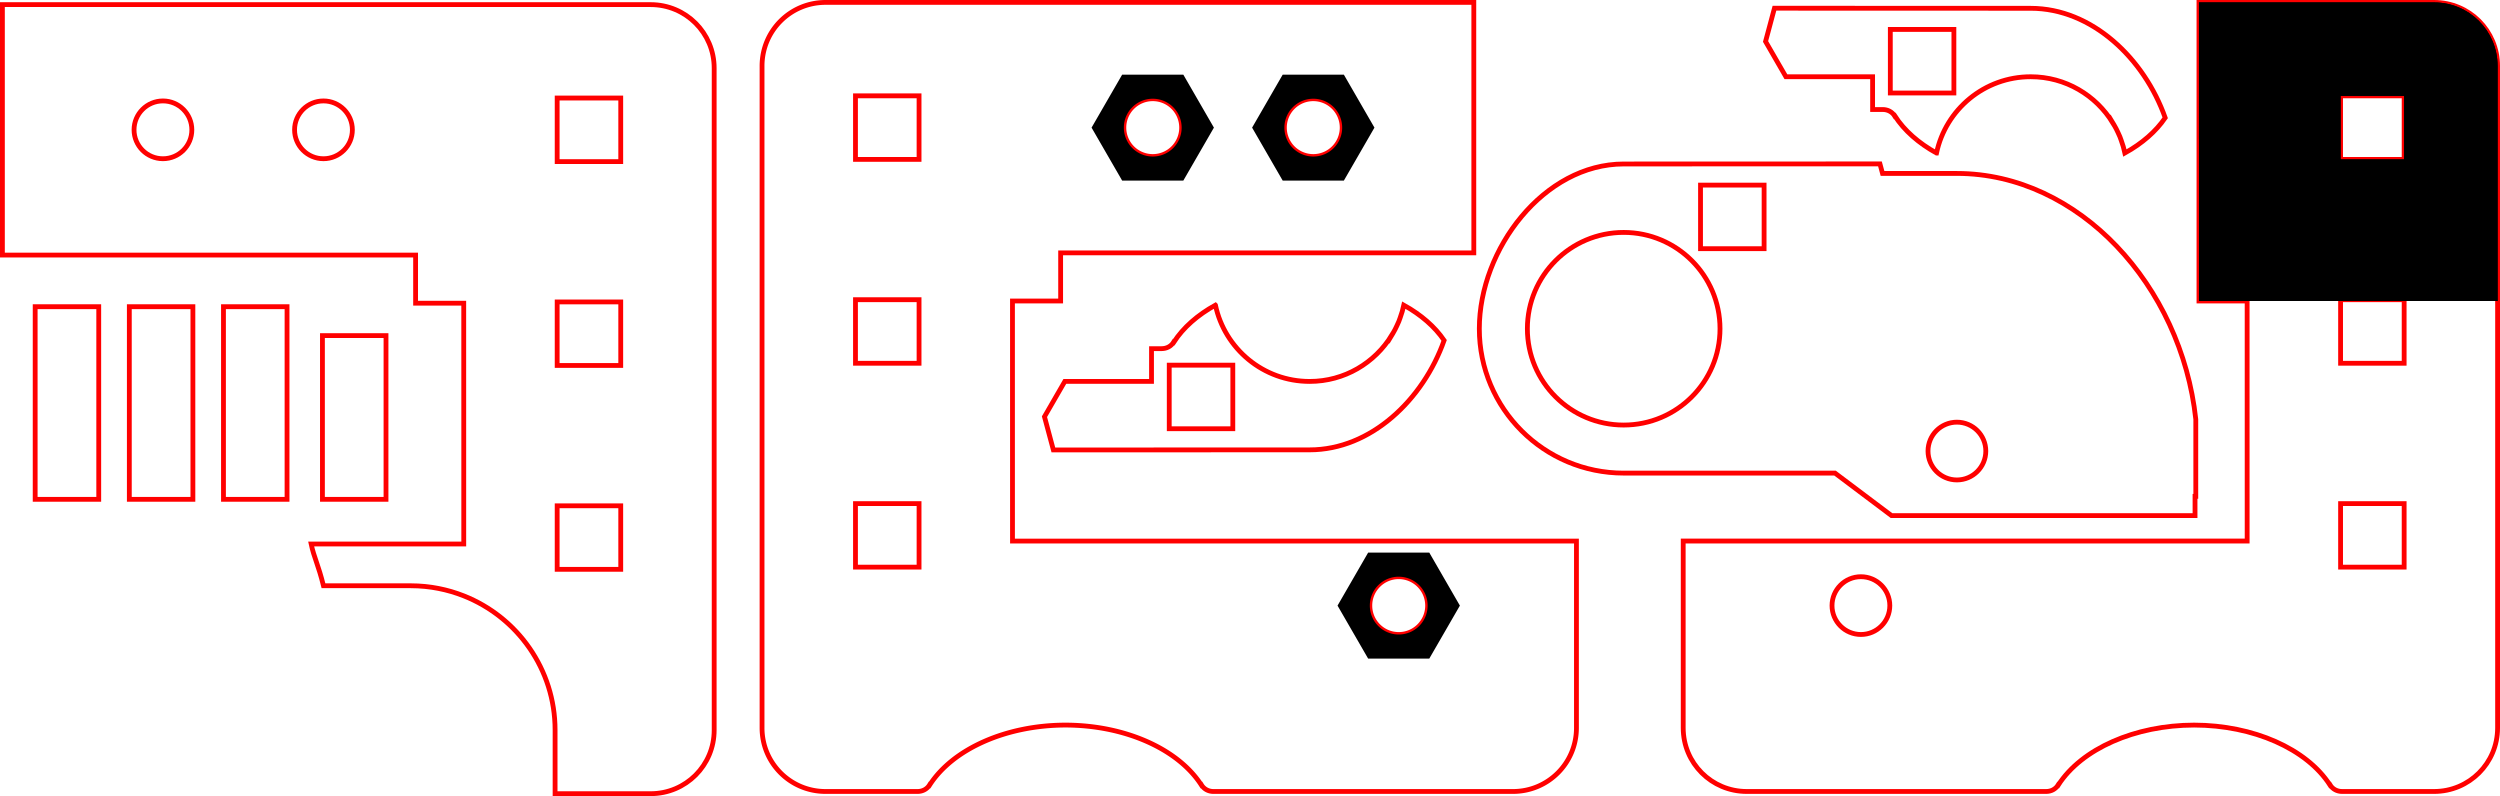 <?xml version="1.0" encoding="UTF-8" standalone="no"?>
<!-- Created with Inkscape (http://www.inkscape.org/) -->

<svg
   xmlns:dc="http://purl.org/dc/elements/1.1/"
   xmlns:cc="http://creativecommons.org/ns#"
   xmlns:rdf="http://www.w3.org/1999/02/22-rdf-syntax-ns#"
   xmlns:svg="http://www.w3.org/2000/svg"
   xmlns="http://www.w3.org/2000/svg"
   xmlns:sodipodi="http://sodipodi.sourceforge.net/DTD/sodipodi-0.dtd"
   xmlns:inkscape="http://www.inkscape.org/namespaces/inkscape"
   version="1.1"
   id="svg1072"
   width="129.78mm"
   height="41.327mm"
   viewBox="0 0 490.505 156.195"
   sodipodi:docname="Tablesaw Clamps.svg"
   inkscape:version="0.92.4 (5da689c313, 2019-01-14)">
  <defs
     id="defs1076" />
  <sodipodi:namedview
     pagecolor="#ffffff"
     bordercolor="#666666"
     borderopacity="1"
     objecttolerance="10"
     gridtolerance="10"
     guidetolerance="10"
     inkscape:pageopacity="0"
     inkscape:pageshadow="2"
     inkscape:window-width="1280"
     inkscape:window-height="968"
     id="namedview1074"
     showgrid="false"
     showguides="true"
     inkscape:guide-bbox="true"
     inkscape:snap-bbox="true"
     inkscape:document-units="mm"
     units="mm"
     inkscape:zoom="1.4412879"
     inkscape:cx="121.01444"
     inkscape:cy="-58.976567"
     inkscape:window-x="0"
     inkscape:window-y="36"
     inkscape:window-maximized="1"
     inkscape:current-layer="svg1072"
     inkscape:bbox-paths="true"
     inkscape:bbox-nodes="true"
     inkscape:snap-bbox-edge-midpoints="true"
     inkscape:snap-bbox-midpoints="true"
     inkscape:object-paths="true"
     inkscape:object-nodes="true"
     inkscape:snap-intersection-paths="true"
     inkscape:snap-center="true"
     inkscape:snap-smooth-nodes="true"
     inkscape:snap-midpoints="true"
     inkscape:snap-object-midpoints="true"
     inkscape:snap-global="true" />
  <path
     style="fill:none;fill-opacity:1;stroke:#ff0000;stroke-width:0.945;stroke-miterlimit:4;stroke-dasharray:none;stroke-opacity:1"
     d="m 371.123,101.164 -11.09,-8.34 h -41.461 c -15.644,-1.6e-4 -28.326,-12.682 -28.326,-28.326 1.6e-4,-15.644 12.682,-32.326 28.326,-32.326 l 50.279,-0.018 0.502,1.873 h 14.596 c 23.9,0.021 44.021,21.939 46.869,48.232 v 15.119 h -0.15 v 3.785 z"
     id="path1167" />
  <path
     style="fill:none;fill-opacity:1;stroke:#ff0000;stroke-width:0.945;stroke-miterlimit:4;stroke-dasharray:none;stroke-opacity:1"
     d="m 383.949,94.166 c 3.131,3.5e-4 5.669,-2.537 5.67,-5.668 3.6e-4,-3.132 -2.538,-5.67 -5.67,-5.67 -3.132,-3.5e-4 -5.67,2.538 -5.67,5.67 7.3e-4,3.131 2.539,5.668 5.67,5.668 z"
     id="path1165" />
  <path
     style="fill:none;fill-opacity:1;stroke:#ff0000;stroke-width:0.945;stroke-miterlimit:4;stroke-dasharray:none;stroke-opacity:1"
     d="m 318.572,83.395 c 10.436,-6.4e-4 18.896,-8.461 18.896,-18.896 4.4e-4,-10.437 -8.46,-18.898 -18.896,-18.898 -10.438,-4.4e-4 -18.899,8.461 -18.898,18.898 6.4e-4,10.437 8.462,18.897 18.898,18.896 z"
     id="path1163" />
  <path
     style="fill:none;fill-opacity:1;stroke:#ff0000;stroke-width:0.945;stroke-miterlimit:4;stroke-dasharray:none;stroke-opacity:1"
     d="m 333.646,48.791 h 12.473 v -12.473 h -12.473 z"
     id="path1284-7-3" />
  <path
     style="fill:none;fill-opacity:1;stroke:#ff0000;stroke-width:0.945;stroke-miterlimit:4;stroke-dasharray:none;stroke-opacity:1"
     d="m 379.949,30.027 c 1.808,-8.551 9.393,-14.97 18.482,-14.971 6.832,-2.9e-4 12.797,3.637 16.117,9.068 v -0.031 c 0.074,0.12 0.136,0.247 0.207,0.369 0.155,0.266 0.305,0.533 0.447,0.807 0.123,0.238 0.236,0.481 0.35,0.725 0.128,0.274 0.258,0.547 0.373,0.828 0.096,0.236 0.177,0.48 0.264,0.721 0.291,0.804 0.542,1.626 0.723,2.477 3.382,-1.874 6.086,-4.236 7.908,-6.908 C 420.7,11.464 410.442,1.629 398.431,1.629 l -50.279,-0.018 -1.748,6.525 3.994,6.92 h 17.01 v 6.43 h 1.984 c 0.973,4e-4 1.846,0.448 2.357,1.275 l 0.025,-0.018 c 1.858,2.889 4.696,5.357 8.174,7.283 z m 3.408,-11.779 H 370.885 V 5.775 h 12.473 z"
     id="path1284-7-3-5"
     inkscape:connector-curvature="0" />
  <rect
     style="fill:none;fill-opacity:1;stroke:#ff0000;stroke-width:0.945;stroke-miterlimit:4;stroke-dasharray:none;stroke-opacity:1"
     id="rect1403-6-1"
     width="37.795"
     height="12.472"
     x="-97.971"
     y="-56.318"
     transform="matrix(0,-1,-1,0,0,0)" />
  <path
     style="fill:none;fill-opacity:1;stroke:#ff0000;stroke-width:0.945;stroke-miterlimit:4;stroke-dasharray:none;stroke-opacity:1"
     d="m 477.56,0.472 c 6.91,0 12.473,5.563 12.473,12.473 v 18.57 111.301 c 0,6.91 -5.563,12.473 -12.473,12.473 h -11.721 -6.311 c -0.973,-4e-4 -1.846,-0.448 -2.357,-1.275 l -0.023,0.016 c -4.584,-7.125 -15.058,-11.749 -26.656,-11.768 -11.599,0.019 -22.073,4.644 -26.656,11.77 l -0.025,-0.018 c -0.511,0.828 -1.385,1.275 -2.357,1.275 h -53.484 -5.25 c -6.91,0 -12.473,-5.563 -12.473,-12.473 v -4.268 -32.395 h 0.021 110.627 l -0.004,-47.1 h -9.449 V 0.472 h 0.002 9.447 0.008 24.564 0.377 0.008 z M 471.699,18.803 h -12.473 v 12.473 h 12.473 z m 0,40 h -12.473 v 12.473 h 12.473 z m 0,40 h -12.473 v 12.473 h 12.473 z m -106.584,14.348 c -3.131,-3.5e-4 -5.669,2.537 -5.67,5.668 -3.5e-4,3.132 2.538,5.67 5.67,5.67 3.132,3.5e-4 5.67,-2.538 5.67,-5.67 -7.3e-4,-3.131 -2.539,-5.668 -5.67,-5.668 z"
     id="rect1061-9-3"
     inkscape:connector-curvature="0"
     sodipodi:nodetypes="sscsscccccccccsscccccccccccccscccccccccccccccccccc" />
  <path
     style="fill:#000000;fill-opacity:1;stroke:none;stroke-width:0.945;stroke-miterlimit:4;stroke-dasharray:none;stroke-opacity:1"
     d="m 431.443,27.222 h 0.004 v 31.833 h 9.445 49.141 v -27.54 -18.57 c 0,-6.91 -5.563,-12.473 -12.473,-12.473 H 465.463 440.892 V 22.857 h -0.002 V 0.472 h -9.447 z m 27.783,4.053 v -12.473 h 12.473 v 12.473 z"
     id="rect1485-1"
     inkscape:connector-curvature="0"
     sodipodi:nodetypes="ccccccsscccccccccccc" />
  <path
     style="fill:none;fill-opacity:1;stroke:#ff0000;stroke-width:0.945;stroke-miterlimit:4;stroke-dasharray:none;stroke-opacity:1"
     d="m 127.65,0.906 c 6.91,0 12.473,5.563 12.473,12.473 V 31.949 143.25 c 0,6.91 -5.563,12.473 -12.473,12.473 h -11.721 -7.021 v -12.471 c -1.2e-4,-11.968 -7.427,-22.195 -17.92,-26.344 -0.403,-0.159 -0.809,-0.31 -1.221,-0.451 -0.397,-0.136 -0.797,-0.264 -1.201,-0.383 -0.049,-0.015 -0.099,-0.027 -0.148,-0.041 -0.356,-0.102 -0.714,-0.2 -1.076,-0.289 -0.111,-0.027 -0.223,-0.05 -0.334,-0.076 -0.32,-0.074 -0.639,-0.146 -0.963,-0.209 -0.163,-0.032 -0.328,-0.059 -0.492,-0.088 -0.263,-0.047 -0.525,-0.096 -0.791,-0.135 -0.243,-0.036 -0.488,-0.064 -0.732,-0.094 -0.216,-0.026 -0.431,-0.057 -0.648,-0.078 -0.282,-0.028 -0.569,-0.043 -0.854,-0.062 -0.177,-0.012 -0.352,-0.032 -0.529,-0.041 -0.467,-0.023 -0.936,-0.035 -1.408,-0.035 h -17.125 c -1.01,-4.104 -1.854,-5.52 -2.418,-8.191 h 29.941 v -0.146 -22.531 l -0.004,-24.566 h -9.445 v -9.449 H 8.976 0.472 V 0.906 h 8.504 72.562 9.449 24.564 0.377 0.008 z M 121.789,19.236 h -12.473 v 12.473 h 12.473 z m -58.324,0.568 c -3.131,-3.5e-4 -5.669,2.537 -5.67,5.668 -3.5e-4,3.132 2.538,5.67 5.67,5.67 3.132,3.5e-4 5.67,-2.538 5.67,-5.67 -7.3e-4,-3.131 -2.539,-5.668 -5.67,-5.668 z m -31.496,0 c -3.131,-3.5e-4 -5.669,2.537 -5.67,5.668 -3.5e-4,3.132 2.538,5.67 5.67,5.67 3.132,3.5e-4 5.67,-2.538 5.67,-5.67 -7.3e-4,-3.131 -2.539,-5.668 -5.67,-5.668 z m 89.82,39.432 h -12.473 v 12.473 h 12.473 z m 0,40 h -12.473 v 12.473 h 12.473 z"
     id="path1322-4"
     inkscape:connector-curvature="0" />
  <rect
     style="fill:none;fill-opacity:1;stroke:#ff0000;stroke-width:0.945;stroke-miterlimit:4;stroke-dasharray:none;stroke-opacity:1"
     id="rect1403-6-1-2-0"
     width="32.126"
     height="12.472"
     x="-97.971"
     y="-75.735"
     transform="matrix(0,-1,-1,0,0,0)" />
  <rect
     style="fill:none;fill-opacity:1;stroke:#ff0000;stroke-width:0.945;stroke-miterlimit:4;stroke-dasharray:none;stroke-opacity:1"
     id="rect1403-6-1-53"
     width="37.795"
     height="12.472"
     x="-97.971"
     y="-37.846"
     transform="matrix(0,-1,-1,0,0,0)" />
  <g
     id="g1125"
     transform="matrix(-1,0,0,1,562.842,-374.162)">
    <path
       id="rect1061-9-4-6-2"
       d="m 400.855,374.635 c 6.91,0 12.473,5.563 12.473,12.473 v 18.57 111.301 c 0,6.91 -5.563,12.473 -12.473,12.473 h -11.721 -6.311 c -0.973,-4e-4 -1.846,-0.448 -2.357,-1.275 l -0.023,0.016 c -4.584,-7.125 -15.058,-11.749 -26.656,-11.768 -11.599,0.019 -22.073,4.644 -26.656,11.77 l -0.025,-0.018 c -0.511,0.828 -1.385,1.275 -2.357,1.275 H 266.013 c -6.91,0 -12.473,-5.563 -12.473,-12.473 v -4.268 -32.395 h 23.061 87.588 l 0.004,-28.273 V 433.219 h -9.449 v -9.449 h -60.496 -12.066 -8.504 v -49.135 h 8.504 12.066 60.496 9.449 24.564 0.377 0.023 z m -5.861,18.33 h -12.473 v 12.473 h 12.473 z m -58.324,0.568 a 5.669,5.669 0 0 0 -5.67,5.668 5.669,5.669 0 0 0 5.67,5.67 5.669,5.669 0 0 0 5.67,-5.67 5.669,5.669 0 0 0 -5.67,-5.668 z m -31.496,0 a 5.669,5.669 0 0 0 -5.67,5.668 5.669,5.669 0 0 0 5.67,5.67 5.669,5.669 0 0 0 5.67,-5.67 5.669,5.669 0 0 0 -5.67,-5.668 z m 89.82,39.432 h -12.473 v 12.473 h 12.473 z m 0,40 h -12.473 v 12.473 h 12.473 z M 288.41,487.312 c -3.131,-3.5e-4 -5.669,2.537 -5.67,5.668 -3.5e-4,3.132 2.538,5.67 5.67,5.67 3.132,3.5e-4 5.67,-2.538 5.67,-5.67 -7.3e-4,-3.131 -2.539,-5.668 -5.67,-5.668 z"
       style="fill:none;fill-opacity:1;stroke:#ff0000;stroke-width:0.945;stroke-miterlimit:4;stroke-dasharray:none;stroke-opacity:1"
       inkscape:connector-curvature="0" />
    <path
       id="path1102"
       d="m 299.174,388.809 -6.002,10.393 6.002,10.395 h 12 l 6.002,-10.393 -6.002,-10.395 z m 31.498,0 -6.002,10.395 6.002,10.393 h 12 l 6.002,-10.393 -6.002,-10.395 z m -25.498,4.725 a 5.669,5.669 0 0 1 5.67,5.668 5.669,5.669 0 0 1 -5.67,5.67 5.669,5.669 0 0 1 -5.67,-5.67 5.669,5.669 0 0 1 5.67,-5.668 z m 31.496,0 a 5.669,5.669 0 0 1 5.67,5.668 5.669,5.669 0 0 1 -5.67,5.67 5.669,5.669 0 0 1 -5.67,-5.67 5.669,5.669 0 0 1 5.67,-5.668 z m -54.258,89.055 -6.002,10.395 6.002,10.393 h 12 l 6.002,-10.393 -6.002,-10.395 z m 5.998,4.725 a 5.669,5.669 0 0 1 5.67,5.668 5.669,5.669 0 0 1 -5.67,5.67 5.669,5.669 0 0 1 -5.67,-5.67 5.669,5.669 0 0 1 5.67,-5.668 z"
       style="fill:#000000;fill-opacity:1;stroke:none;stroke-width:0.945;stroke-miterlimit:4;stroke-dasharray:none;stroke-opacity:1"
       inkscape:connector-curvature="0" />
  </g>
  <path
     style="fill:none;fill-opacity:1;stroke:#ff0000;stroke-width:0.945;stroke-miterlimit:4;stroke-dasharray:none;stroke-opacity:1"
     d="m 238.472,59.865 c 1.808,8.551 9.393,14.97 18.482,14.971 6.832,2.9e-4 12.797,-3.637 16.117,-9.068 v 0.031 c 0.074,-0.12 0.136,-0.247 0.207,-0.369 0.155,-0.266 0.305,-0.533 0.447,-0.807 0.123,-0.238 0.236,-0.481 0.35,-0.725 0.128,-0.274 0.258,-0.547 0.373,-0.828 0.096,-0.236 0.177,-0.48 0.264,-0.721 0.291,-0.804 0.542,-1.626 0.723,-2.477 3.382,1.874 6.086,4.236 7.908,6.908 -4.12,11.647 -14.378,21.482 -26.389,21.482 l -50.279,0.018 -1.748,-6.525 3.994,-6.92 h 17.01 v -6.43 h 1.984 c 0.973,-4e-4 1.846,-0.448 2.357,-1.275 l 0.025,0.018 c 1.858,-2.889 4.696,-5.357 8.174,-7.283 z m 3.408,11.779 h -12.473 v 12.473 h 12.473 z"
     id="path1284-7-3-5-0"
     inkscape:connector-curvature="0" />
  <rect
     style="fill:none;fill-opacity:1;stroke:#ff0000;stroke-width:0.945;stroke-miterlimit:4;stroke-dasharray:none;stroke-opacity:1"
     id="rect1403-6-1-53-9"
     width="37.795"
     height="12.472"
     x="-97.971"
     y="-19.373"
     transform="matrix(0,-1,-1,0,0,0)" />
  <path
     sodipodi:nodetypes="ccccccsscccccccccccc"
     inkscape:connector-curvature="0"
     id="path1135"
     d="m 431.443,27.222 h 0.004 v 31.833 h 9.445 49.141 v -27.54 -18.57 c 0,-6.91 -5.563,-12.473 -12.473,-12.473 H 465.463 440.892 V 22.857 h -0.002 V 0.472 h -9.447 z m 27.783,4.053 v -12.473 h 12.473 v 12.473 z"
     style="fill:#000000;fill-opacity:1;stroke:none;stroke-width:0.945;stroke-miterlimit:4;stroke-dasharray:none;stroke-opacity:1" />
</svg>
